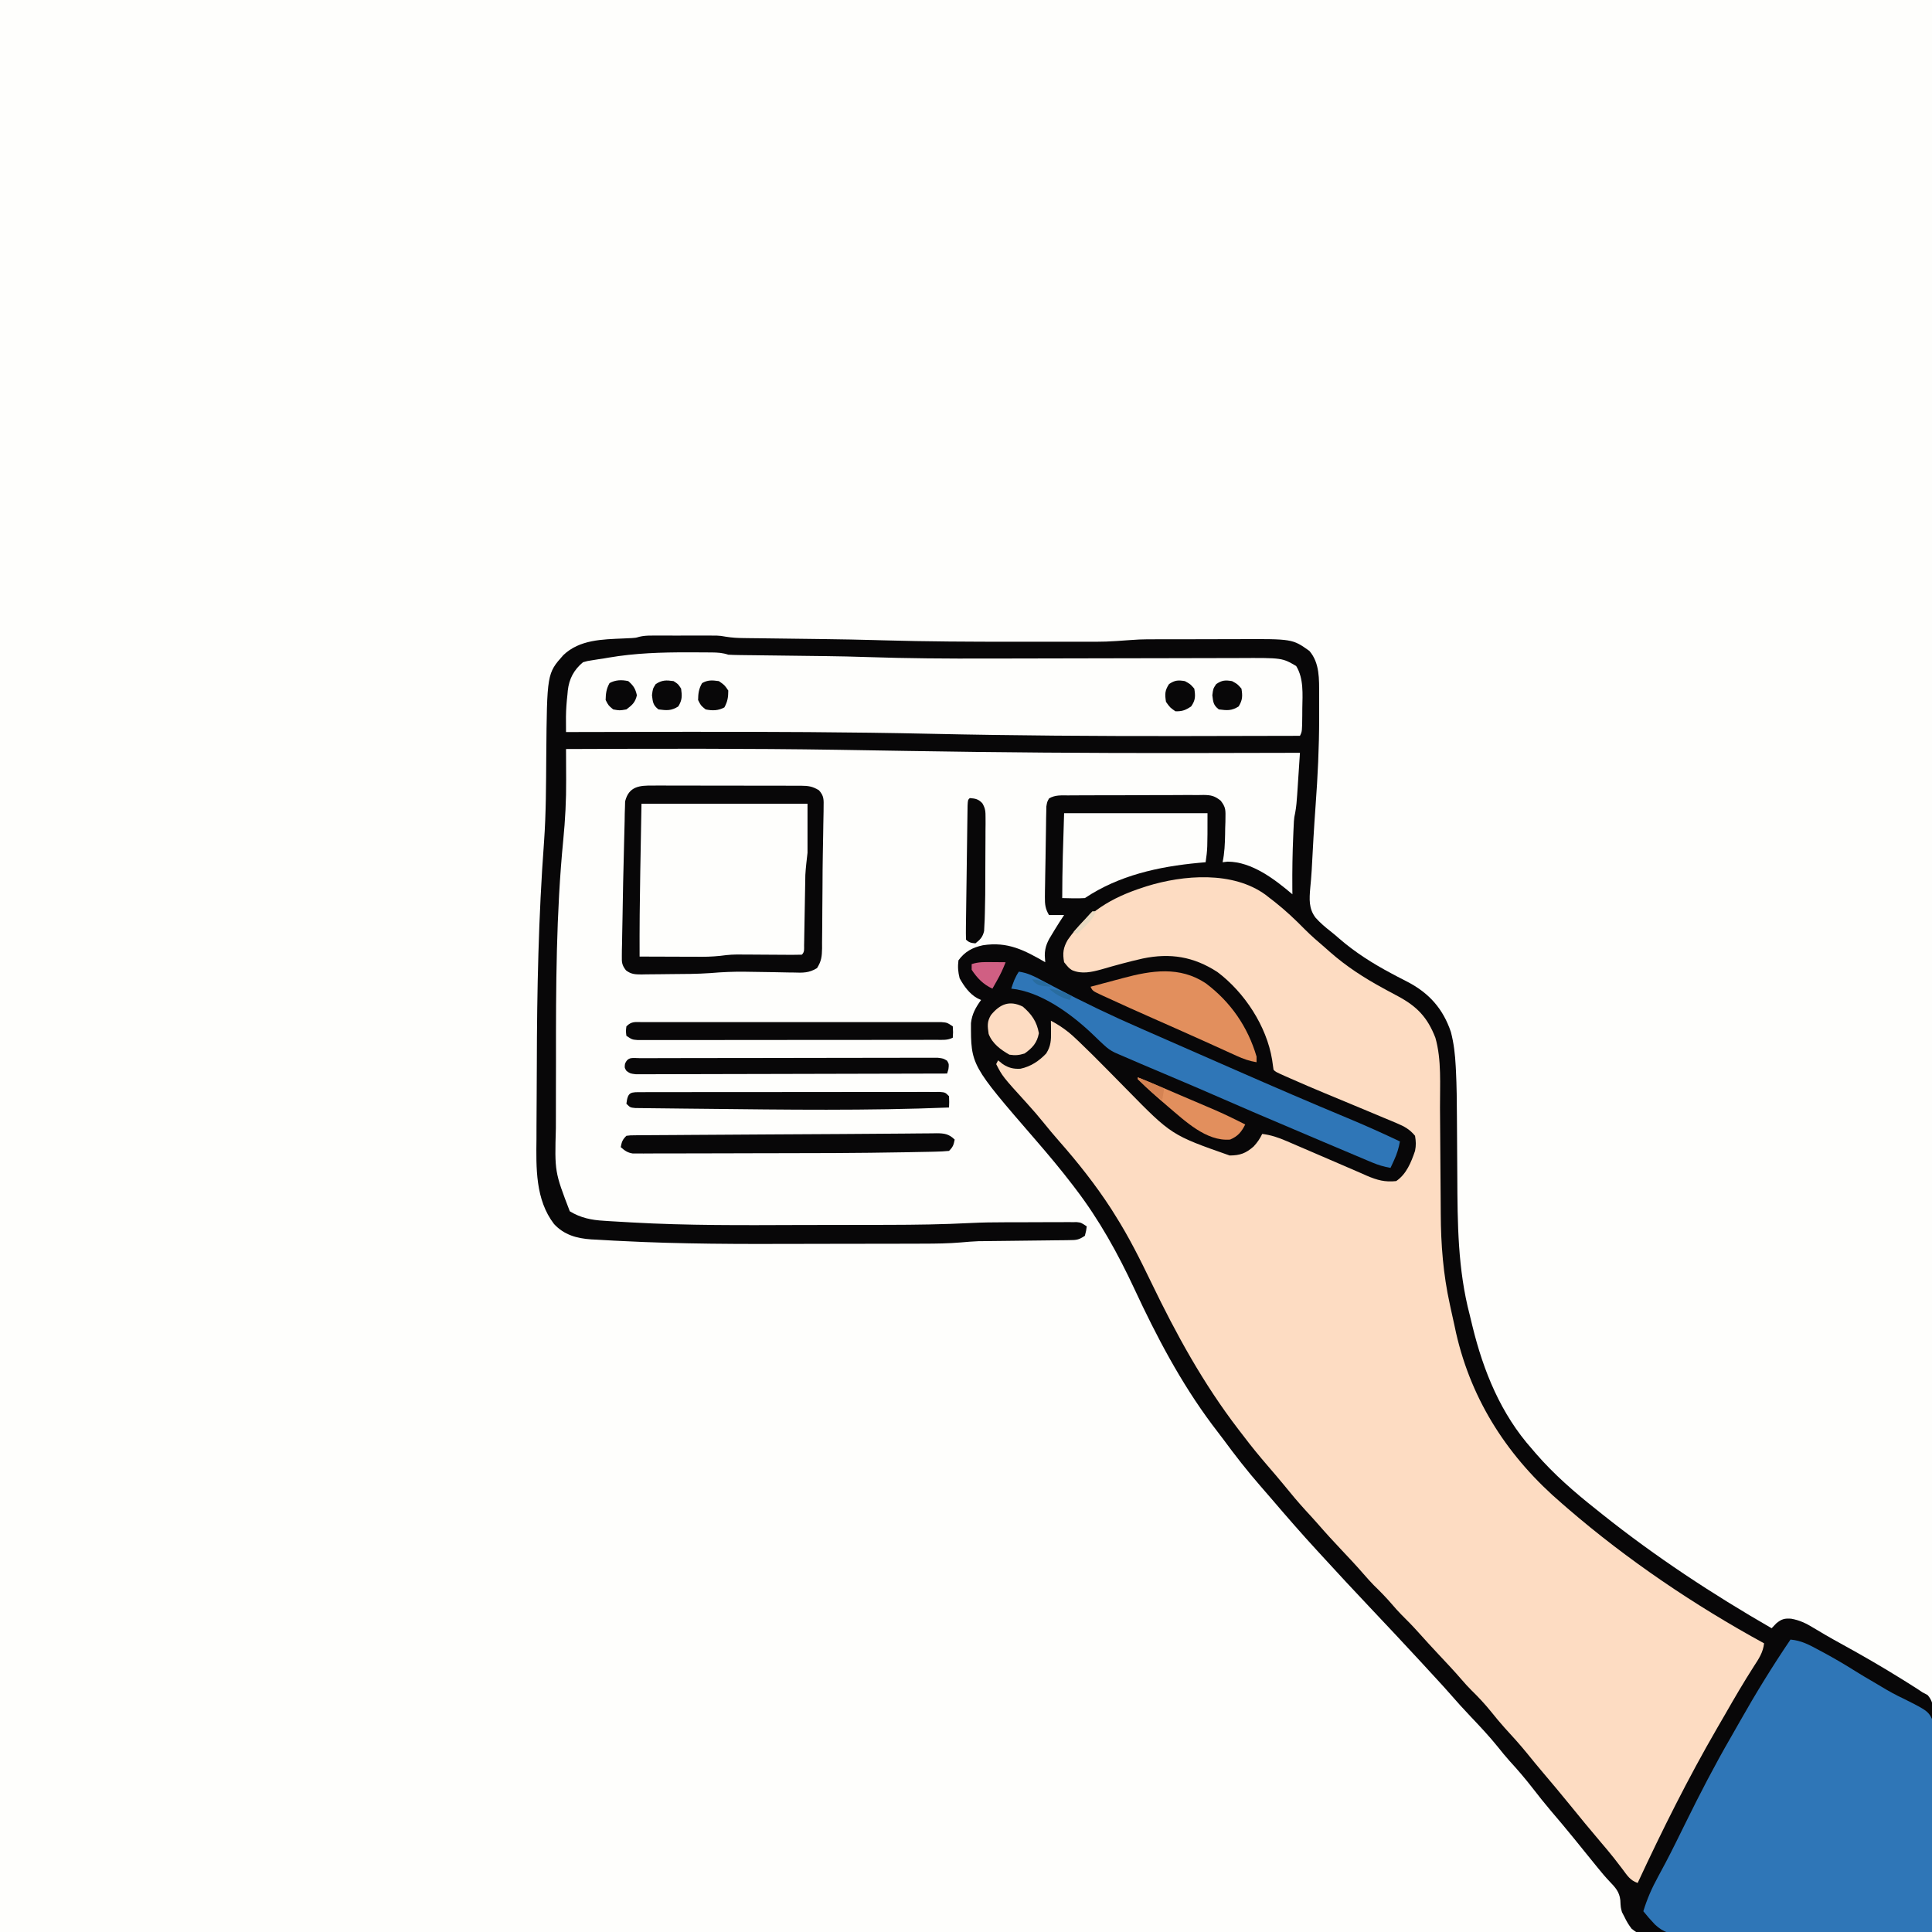<svg version="1.1" xmlns="http://www.w3.org/2000/svg" width="1024" height="1024">
<rect width="100%" height="100%" fill="#333333" stroke="none"/>
<path d="M0 0 C337.92 0 675.84 0 1024 0 C1024 337.92 1024 675.84 1024 1024 C686.08 1024 348.16 1024 0 1024 C0 686.08 0 348.16 0 0 Z " fill="#FEFEFC" transform="translate(0,0)"/>
<path d="M0 0 C0.801 -0.003 1.602 -0.006 2.428 -0.01 C3.285 -0.008 4.143 -0.006 5.026 -0.003 C5.916 -0.004 6.806 -0.005 7.723 -0.006 C9.604 -0.007 11.486 -0.005 13.367 -0.001 C16.235 0.004 19.103 -0.001 21.971 -0.007 C23.802 -0.007 25.633 -0.005 27.463 -0.003 C28.317 -0.005 29.17 -0.007 30.049 -0.01 C30.857 -0.006 31.664 -0.003 32.496 0 C33.199 0.001 33.902 0.002 34.626 0.002 C36.877 0.129 36.877 0.129 39.77 0.626 C42.89 1.131 45.824 1.281 48.982 1.319 C50.174 1.336 51.366 1.352 52.594 1.37 C54.525 1.39 54.525 1.39 56.495 1.411 C57.87 1.429 59.245 1.447 60.621 1.466 C64.265 1.516 67.909 1.56 71.553 1.603 C77.229 1.671 82.904 1.743 88.58 1.819 C90.035 1.839 91.491 1.858 92.946 1.877 C101.375 1.988 109.801 2.14 118.227 2.379 C119.409 2.412 119.409 2.412 120.616 2.447 C121.412 2.469 122.209 2.492 123.029 2.515 C146.265 3.172 169.489 3.285 192.734 3.26 C198.191 3.254 203.648 3.257 209.105 3.263 C213.38 3.267 217.655 3.266 221.93 3.263 C223.944 3.263 225.959 3.263 227.973 3.266 C241.114 3.296 241.114 3.296 254.212 2.358 C260.211 1.843 266.247 1.965 272.264 1.961 C273.735 1.958 275.205 1.955 276.676 1.951 C279.744 1.945 282.813 1.943 285.881 1.944 C289.766 1.944 293.65 1.931 297.535 1.913 C300.57 1.902 303.605 1.9 306.639 1.901 C308.069 1.9 309.499 1.895 310.929 1.887 C339.902 1.743 339.902 1.743 348.877 8.129 C354.433 14.57 354.032 23.224 354.045 31.317 C354.052 32.467 354.052 32.467 354.058 33.641 C354.068 36.137 354.068 38.633 354.065 41.129 C354.065 41.993 354.065 42.856 354.065 43.745 C354.05 59.257 353.308 74.615 352.168 90.086 C351.332 101.551 350.687 113.028 350.094 124.508 C349.907 127.634 349.642 130.734 349.331 133.848 C348.85 139.646 348.462 144.688 352.17 149.547 C354.629 152.285 357.337 154.603 360.24 156.855 C361.749 158.029 363.194 159.283 364.631 160.543 C373.107 167.895 382.496 173.835 392.381 179.083 C393.35 179.598 394.318 180.113 395.316 180.644 C397.224 181.65 399.139 182.641 401.062 183.617 C412.421 189.572 419.752 197.876 423.877 210.09 C425.457 216.118 426.122 222.119 426.438 228.328 C426.48 229.108 426.521 229.888 426.563 230.691 C426.964 238.878 427.043 247.061 427.077 255.256 C427.089 257.982 427.108 260.707 427.13 263.433 C427.19 271.169 427.245 278.904 427.279 286.64 C427.393 311.568 427.507 335.842 433.877 360.129 C434.355 362.105 434.832 364.08 435.309 366.056 C441.122 389.863 450.39 412.65 466.877 431.129 C467.562 431.934 468.246 432.738 468.952 433.567 C478.472 444.547 489.496 454.135 500.877 463.129 C501.919 463.964 502.961 464.798 504.002 465.633 C532.261 488.176 562.561 508.104 593.877 526.129 C594.682 525.284 595.486 524.438 596.315 523.567 C599.061 521.285 600.758 520.781 604.315 521.086 C608.626 521.861 612.176 523.52 615.877 525.817 C617.272 526.643 618.668 527.467 620.065 528.29 C620.827 528.743 621.589 529.197 622.374 529.665 C625.101 531.26 627.858 532.791 630.627 534.313 C641.631 540.363 652.476 546.602 663.127 553.254 C664.133 553.882 665.138 554.509 666.174 555.155 C671.449 558.484 671.449 558.484 673.877 560.129 C674.74 560.58 675.602 561.031 676.49 561.496 C680.348 565.752 679.533 570.331 679.445 575.875 C679.446 577.075 679.447 578.275 679.447 579.512 C679.444 582.799 679.419 586.085 679.384 589.372 C679.353 592.809 679.35 596.245 679.344 599.682 C679.329 606.188 679.288 612.694 679.238 619.2 C679.182 626.607 679.154 634.014 679.129 641.422 C679.077 656.658 678.989 671.894 678.877 687.129 C658.511 687.316 638.145 687.457 617.778 687.544 C608.321 687.585 598.864 687.641 589.408 687.733 C581.165 687.813 572.923 687.864 564.68 687.882 C560.315 687.893 555.952 687.917 551.588 687.975 C547.478 688.03 543.371 688.046 539.261 688.034 C537.754 688.036 536.247 688.052 534.741 688.083 C523.36 688.304 523.36 688.304 519.663 685.375 C518.107 683.348 516.95 681.442 515.877 679.129 C515.444 678.304 515.011 677.479 514.565 676.629 C513.877 674.129 513.877 674.129 513.69 670.317 C513.188 665.758 511.044 663.538 507.948 660.297 C505.751 657.997 503.755 655.601 501.752 653.129 C500.994 652.199 500.237 651.268 499.456 650.309 C497.568 647.983 495.684 645.654 493.799 643.325 C492.701 641.968 491.602 640.611 490.502 639.254 C489.947 638.569 489.393 637.884 488.821 637.179 C484.915 632.371 480.931 627.637 476.906 622.929 C473.579 619.015 470.4 615.001 467.252 610.942 C463.373 605.942 459.322 601.19 455.034 596.532 C452.842 594.09 450.796 591.571 448.752 589.004 C444.225 583.401 439.334 578.18 434.369 572.963 C430.649 569.05 427.037 565.067 423.499 560.989 C421.271 558.434 418.985 555.936 416.69 553.442 C416.224 552.936 415.758 552.429 415.279 551.907 C414.3 550.844 413.321 549.782 412.342 548.719 C410.915 547.17 409.49 545.619 408.065 544.067 C399.055 534.266 389.916 524.588 380.779 514.906 C372.412 506.039 364.092 497.137 355.877 488.129 C354.921 487.089 353.964 486.048 353.006 485.008 C344.821 476.117 336.902 467.021 329.053 457.833 C327.002 455.434 324.938 453.05 322.858 450.676 C315.911 442.72 309.49 434.472 303.235 425.963 C301.315 423.369 299.341 420.816 297.377 418.254 C280.68 395.911 267.879 371.494 256.127 346.258 C247.39 327.514 237.466 309.583 224.877 293.129 C224.448 292.563 224.018 291.998 223.575 291.415 C217.128 282.964 210.308 274.864 203.351 266.832 C169.459 227.661 169.459 227.661 169.51 205.411 C170.054 200.549 172.044 197.046 174.877 193.129 C174.282 192.868 173.686 192.606 173.073 192.336 C168.769 189.97 165.84 185.879 163.502 181.629 C162.653 178.234 162.441 175.618 162.877 172.129 C166.229 167.521 170.379 165.275 175.877 164.129 C189.028 162.103 197.762 166.712 208.877 173.129 C208.798 171.96 208.718 170.791 208.635 169.586 C208.637 164.802 210.235 161.785 212.752 157.817 C213.117 157.21 213.482 156.604 213.858 155.979 C215.468 153.318 217.152 150.717 218.877 148.129 C216.237 148.129 213.597 148.129 210.877 148.129 C208.905 144.831 208.643 142.399 208.695 138.582 C208.71 136.916 208.71 136.916 208.726 135.215 C208.749 134.02 208.772 132.825 208.795 131.594 C208.813 130.364 208.831 129.134 208.85 127.866 C208.901 124.601 208.964 121.336 209.029 118.07 C209.065 116.067 209.091 114.065 209.114 112.062 C209.159 108.218 209.224 104.375 209.295 100.532 C209.308 99.335 209.321 98.138 209.334 96.905 C209.36 95.797 209.386 94.689 209.413 93.547 C209.43 92.571 209.448 91.595 209.465 90.589 C209.877 88.129 209.877 88.129 210.897 86.317 C214.078 84.409 217.428 84.696 221.033 84.709 C221.864 84.701 222.696 84.693 223.552 84.684 C226.304 84.66 229.055 84.659 231.807 84.661 C233.719 84.654 235.631 84.646 237.543 84.638 C241.553 84.624 245.562 84.623 249.572 84.628 C254.71 84.634 259.846 84.604 264.983 84.563 C268.933 84.537 272.882 84.535 276.832 84.538 C278.726 84.536 280.62 84.527 282.514 84.509 C285.164 84.487 287.813 84.497 290.463 84.514 C291.244 84.501 292.026 84.488 292.831 84.474 C296.856 84.536 298.674 84.968 301.867 87.501 C304.188 90.536 304.48 91.885 304.401 95.657 C304.383 97.216 304.383 97.216 304.366 98.807 C304.328 99.883 304.291 100.959 304.252 102.067 C304.238 103.139 304.224 104.211 304.209 105.315 C304.116 110.337 303.924 115.198 302.877 120.129 C303.764 120.026 304.651 119.923 305.565 119.817 C318.413 119.869 330.523 129.178 339.877 137.129 C339.866 136.013 339.854 134.897 339.842 133.747 C339.778 124.571 339.91 115.422 340.315 106.254 C340.354 105.322 340.393 104.39 340.434 103.43 C340.476 102.549 340.518 101.669 340.561 100.762 C340.598 99.988 340.634 99.213 340.672 98.415 C340.877 96.129 340.877 96.129 341.357 93.914 C341.957 90.702 342.197 87.557 342.413 84.297 C342.5 83.005 342.587 81.713 342.676 80.381 C342.764 79.027 342.852 77.672 342.94 76.317 C343.031 74.943 343.123 73.568 343.215 72.194 C343.439 68.839 343.66 65.484 343.877 62.129 C343.001 62.132 343.001 62.132 342.108 62.135 C322.573 62.196 303.038 62.233 283.502 62.254 C282.734 62.255 281.966 62.256 281.174 62.257 C232.544 62.31 183.937 61.942 135.315 61.129 C123.962 60.94 112.609 60.752 101.256 60.575 C100.564 60.564 99.871 60.553 99.158 60.542 C51.068 59.794 2.972 59.937 -45.123 60.129 C-45.118 60.971 -45.113 61.812 -45.108 62.679 C-45.091 65.866 -45.08 69.053 -45.071 72.24 C-45.066 73.607 -45.06 74.974 -45.052 76.341 C-44.989 87.097 -45.526 97.673 -46.587 108.372 C-50.363 147.047 -50.483 186.225 -50.438 225.044 C-50.432 230.618 -50.45 236.192 -50.473 241.766 C-50.487 246.162 -50.488 250.558 -50.485 254.954 C-50.486 257.011 -50.491 259.068 -50.501 261.125 C-51.143 284.211 -51.143 284.211 -43.123 305.129 C-37.388 308.637 -31.606 309.803 -24.992 310.167 C-23.669 310.258 -23.669 310.258 -22.319 310.35 C-19.363 310.543 -16.405 310.706 -13.447 310.864 C-12.4 310.924 -11.353 310.985 -10.275 311.047 C19.184 312.722 48.686 312.513 78.18 312.402 C85.127 312.377 92.074 312.371 99.022 312.367 C105.791 312.363 112.561 312.35 119.331 312.337 C121.446 312.333 123.562 312.33 125.677 312.327 C140.202 312.304 154.677 312.105 169.183 311.356 C175.366 311.041 181.543 310.968 187.733 310.961 C188.893 310.958 190.054 310.955 191.249 310.951 C193.647 310.946 196.045 310.944 198.444 310.944 C202.127 310.942 205.81 310.923 209.493 310.905 C211.844 310.902 214.194 310.9 216.545 310.899 C217.642 310.892 218.739 310.885 219.869 310.877 C220.879 310.88 221.888 310.883 222.929 310.886 C223.815 310.885 224.702 310.884 225.615 310.882 C227.877 311.129 227.877 311.129 230.877 313.129 C230.565 315.504 230.565 315.504 229.877 318.129 C226.533 320.359 225.404 320.391 221.495 320.432 C220.393 320.449 219.29 320.466 218.155 320.483 C216.961 320.491 215.767 320.5 214.538 320.508 C212.689 320.534 212.689 320.534 210.803 320.56 C207.518 320.604 204.233 320.64 200.948 320.672 C196.356 320.717 191.765 320.774 187.173 320.835 C184.733 320.866 182.292 320.893 179.851 320.915 C178.72 320.928 177.589 320.942 176.425 320.956 C175.448 320.965 174.471 320.975 173.464 320.985 C170.395 321.109 167.378 321.348 164.32 321.63 C157.622 322.207 150.965 322.284 144.245 322.291 C142.935 322.295 141.626 322.3 140.276 322.306 C136.705 322.319 133.134 322.325 129.563 322.33 C127.302 322.333 125.041 322.337 122.78 322.341 C115.62 322.355 108.461 322.364 101.302 322.368 C93.998 322.372 86.693 322.384 79.388 322.411 C47.503 322.523 15.658 322.527 -16.193 320.864 C-17.321 320.81 -18.449 320.755 -19.611 320.7 C-22.755 320.543 -25.896 320.361 -29.037 320.167 C-29.936 320.123 -30.835 320.079 -31.762 320.034 C-39.426 319.498 -46.134 317.677 -51.477 311.877 C-61.407 298.967 -60.966 282.068 -60.779 266.61 C-60.773 264.341 -60.769 262.072 -60.767 259.804 C-60.758 255.049 -60.73 250.295 -60.685 245.54 C-60.63 239.623 -60.607 233.706 -60.597 227.788 C-60.528 188.269 -59.697 148.718 -56.771 109.298 C-55.69 94.162 -55.711 78.994 -55.591 63.826 C-55.21 20.101 -55.21 20.101 -46.556 10.368 C-37.933 2.105 -25.844 2.015 -14.58 1.524 C-13.807 1.487 -13.035 1.449 -12.24 1.411 C-11.545 1.38 -10.85 1.35 -10.134 1.319 C-8.127 1.187 -8.127 1.187 -6.255 0.626 C-4.09 0.122 -2.219 0.003 0 0 Z " fill="#080708" transform="translate(345.123,336.871)"/>
<path d="M0 0 C0.739 0.579 1.477 1.158 2.238 1.754 C3.111 2.426 3.984 3.097 4.883 3.789 C10.608 8.329 15.807 13.207 20.918 18.422 C24.206 21.726 27.689 24.737 31.238 27.754 C32.205 28.61 33.172 29.466 34.168 30.348 C42.879 38.001 52.116 43.974 62.293 49.516 C63.181 50 64.069 50.484 64.984 50.982 C66.738 51.933 68.497 52.876 70.26 53.811 C80.273 59.193 85.857 64.991 90.023 75.789 C93.373 87.477 92.404 100.788 92.468 112.832 C92.485 115.837 92.508 118.842 92.533 121.847 C92.603 130.382 92.664 138.917 92.715 147.452 C92.747 152.699 92.789 157.947 92.835 163.194 C92.851 165.173 92.864 167.152 92.872 169.131 C92.945 185.432 94.161 201.096 97.676 217.066 C98.011 218.618 98.011 218.618 98.352 220.2 C98.972 223.053 99.604 225.904 100.238 228.754 C100.608 230.484 100.608 230.484 100.984 232.25 C109.308 268.698 128.965 298.601 157.238 322.754 C158.163 323.556 159.087 324.358 160.039 325.184 C191.788 352.565 227.473 376.672 264.238 396.754 C263.71 401.541 261.448 404.947 258.863 408.879 C253.54 417.189 248.569 425.667 243.68 434.238 C242.263 436.71 240.828 439.172 239.391 441.633 C223.979 468.219 210.185 495.891 197.238 523.754 C193.232 522.419 191.682 519.76 189.238 516.504 C188.253 515.22 187.266 513.937 186.277 512.656 C185.774 512.004 185.27 511.351 184.751 510.679 C182.445 507.745 180.039 504.902 177.613 502.066 C171.996 495.486 166.523 488.795 161.066 482.082 C156.545 476.535 151.964 471.045 147.327 465.595 C144.396 462.143 141.521 458.652 138.676 455.129 C134.854 450.429 130.819 445.969 126.715 441.516 C124.25 438.767 121.924 435.945 119.613 433.066 C116.323 428.988 112.866 425.272 109.113 421.621 C107.356 419.871 105.728 418.073 104.113 416.191 C100.05 411.466 95.772 406.947 91.509 402.402 C88.063 398.723 84.655 395.017 81.301 391.254 C78.278 387.868 75.153 384.64 71.914 381.461 C70.128 379.641 68.464 377.749 66.801 375.816 C63.832 372.37 60.697 369.163 57.426 366.004 C55.528 364.052 53.741 362.059 51.957 360.004 C48.322 355.818 44.55 351.778 40.738 347.754 C36.34 343.11 32.03 338.415 27.837 333.584 C25.722 331.163 23.545 328.803 21.363 326.441 C17.299 321.985 13.447 317.404 9.66 312.711 C6.867 309.3 3.995 305.964 1.113 302.629 C-3.344 297.452 -7.648 292.21 -11.762 286.754 C-12.627 285.631 -13.493 284.509 -14.359 283.387 C-33.067 258.994 -47.263 233.064 -60.576 205.472 C-66.476 193.256 -72.489 181.226 -79.762 169.754 C-80.427 168.692 -81.092 167.63 -81.777 166.535 C-90.11 153.663 -99.595 141.709 -109.727 130.223 C-112.399 127.189 -114.971 124.087 -117.512 120.941 C-120.337 117.452 -123.239 114.074 -126.262 110.754 C-139.41 96.291 -139.41 96.291 -142.762 89.754 C-142.267 88.764 -142.267 88.764 -141.762 87.754 C-140.937 88.414 -140.112 89.074 -139.262 89.754 C-136.225 91.738 -133.611 92.406 -129.914 92.207 C-124.458 91.058 -120.058 88.115 -116.262 84.129 C-113.765 80.176 -113.65 77.147 -113.699 72.566 C-113.708 71.48 -113.717 70.393 -113.727 69.273 C-113.738 68.442 -113.75 67.611 -113.762 66.754 C-108.797 69.398 -104.707 72.291 -100.637 76.191 C-100.028 76.764 -99.42 77.337 -98.793 77.927 C-94.05 82.443 -89.435 87.083 -84.828 91.738 C-84.206 92.365 -83.584 92.992 -82.943 93.639 C-79.799 96.81 -76.664 99.988 -73.544 103.183 C-49.808 127.384 -49.808 127.384 -19.012 138.191 C-13.487 138.151 -10.455 137.041 -6.32 133.422 C-4.402 131.369 -2.958 129.297 -1.762 126.754 C2.957 127.351 6.839 128.679 11.199 130.562 C12.188 130.986 12.188 130.986 13.198 131.419 C14.608 132.024 16.018 132.632 17.426 133.243 C19.634 134.2 21.845 135.148 24.058 136.092 C29.714 138.509 35.365 140.934 41.001 143.394 C44.263 144.817 47.531 146.224 50.801 147.629 C51.749 148.051 52.698 148.473 53.675 148.908 C59.15 151.248 63.274 152.384 69.238 151.754 C74.678 148.085 77.171 141.805 79.238 135.754 C79.83 132.682 79.739 130.927 79.238 127.754 C76.449 124.342 73.595 122.775 69.566 121.09 C68.439 120.613 67.312 120.135 66.15 119.644 C64.942 119.144 63.733 118.644 62.488 118.129 C61.227 117.599 59.966 117.068 58.706 116.536 C54.888 114.929 51.064 113.341 47.238 111.754 C45.053 110.845 42.868 109.936 40.684 109.027 C37.679 107.778 34.674 106.529 31.669 105.283 C25.348 102.656 19.059 99.964 12.801 97.191 C12.043 96.857 11.285 96.522 10.503 96.177 C5.365 93.88 5.365 93.88 4.238 92.754 C3.962 90.987 3.718 89.215 3.488 87.441 C0.559 69.591 -11.11 51.784 -25.512 40.941 C-38.127 32.751 -50.513 30.766 -65.062 33.781 C-72.453 35.449 -79.74 37.445 -87.012 39.566 C-92.247 41.002 -97.512 42.204 -102.652 39.91 C-104.324 38.754 -104.324 38.754 -106.762 35.754 C-107.627 30.957 -107.252 28.081 -104.824 23.879 C-94.52 9.188 -81.735 1.557 -64.949 -3.871 C-64.322 -4.078 -63.694 -4.284 -63.048 -4.497 C-43.472 -10.59 -17.315 -12.63 0 0 Z " fill="#FDDCC2" transform="translate(670.762,474.246)"/>
<path d="M0 0 C5.768 0.509 10.067 2.849 15.062 5.562 C16.329 6.24 16.329 6.24 17.621 6.932 C23.452 10.082 29.119 13.417 34.723 16.957 C37.729 18.831 40.765 20.626 43.836 22.392 C45.252 23.216 46.661 24.052 48.06 24.903 C52.021 27.314 55.976 29.488 60.179 31.449 C73.336 38.048 73.336 38.048 76.111 44.638 C77.822 52.341 77.296 60.162 76.953 67.988 C76.916 70.503 76.887 73.018 76.867 75.533 C76.799 81.447 76.642 87.354 76.44 93.264 C76.193 100.664 76.087 108.064 75.977 115.467 C75.763 128.648 75.426 141.824 75 155 C56.676 155.257 38.352 155.451 20.026 155.57 C11.517 155.627 3.008 155.704 -5.501 155.83 C-12.922 155.94 -20.341 156.011 -27.762 156.035 C-31.689 156.049 -35.613 156.083 -39.539 156.163 C-43.243 156.238 -46.943 156.261 -50.647 156.244 C-52.638 156.249 -54.629 156.308 -56.62 156.369 C-63.181 156.287 -67.151 155.479 -71.899 150.977 C-74.052 148.735 -76.049 146.421 -78 144 C-76.042 137.569 -73.538 131.831 -70.312 125.938 C-69.406 124.248 -68.501 122.558 -67.598 120.867 C-67.153 120.038 -66.709 119.209 -66.25 118.354 C-64.531 115.116 -62.88 111.847 -61.25 108.562 C-60.94 107.941 -60.63 107.319 -60.311 106.678 C-58.699 103.439 -57.096 100.195 -55.5 96.948 C-47.96 81.609 -40.143 66.529 -31.575 51.73 C-29.991 48.985 -28.428 46.229 -26.871 43.469 C-18.471 28.6 -9.584 14.134 0 0 Z " fill="#2F76B7" transform="translate(949,869)"/>
<path d="M0 0 C0.878 0.001 1.757 0.002 2.662 0.003 C5.177 0.009 7.692 0.025 10.207 0.047 C10.969 0.051 11.73 0.056 12.515 0.06 C15.664 0.103 18.179 0.247 21.188 1.25 C23.139 1.362 25.093 1.416 27.047 1.439 C28.259 1.456 29.47 1.473 30.718 1.49 C32.053 1.504 33.388 1.518 34.723 1.531 C36.117 1.549 37.511 1.568 38.905 1.587 C42.605 1.637 46.306 1.681 50.007 1.724 C55.816 1.791 61.625 1.865 67.434 1.942 C69.406 1.967 71.378 1.989 73.35 2.01 C80.346 2.099 87.336 2.248 94.329 2.49 C115.856 3.227 137.354 3.361 158.893 3.295 C164.96 3.276 171.027 3.267 177.094 3.259 C194.315 3.235 211.536 3.198 228.758 3.154 C238.337 3.129 247.916 3.112 257.495 3.102 C263.517 3.096 269.538 3.081 275.56 3.058 C279.298 3.046 283.036 3.043 286.775 3.042 C288.497 3.04 290.22 3.034 291.942 3.025 C314.747 2.906 314.747 2.906 322.188 7.25 C326.254 13.876 325.571 22.23 325.438 29.688 C325.432 30.87 325.427 32.053 325.422 33.271 C325.342 41.94 325.342 41.94 324.188 44.25 C303.667 44.313 283.146 44.353 262.625 44.375 C261.849 44.376 261.073 44.377 260.273 44.378 C216.396 44.425 172.554 44.144 128.686 43.178 C85.371 42.229 42.074 42.078 -1.25 42.125 C-2.451 42.126 -2.451 42.126 -3.677 42.128 C-24.055 42.15 -44.434 42.19 -64.812 42.25 C-64.821 40.512 -64.826 38.774 -64.831 37.036 C-64.834 36.069 -64.838 35.101 -64.841 34.104 C-64.802 30.182 -64.498 26.332 -64.062 22.438 C-64.001 21.727 -63.939 21.016 -63.875 20.283 C-63.19 14.105 -60.658 9.281 -55.812 5.25 C-53.474 4.577 -53.474 4.577 -50.766 4.164 C-49.781 4.008 -48.797 3.853 -47.783 3.692 C-46.313 3.473 -46.313 3.473 -44.812 3.25 C-43.982 3.107 -43.151 2.963 -42.295 2.815 C-28.193 0.401 -14.27 -0.027 0 0 Z " fill="#FEFEFC" transform="translate(364.812,345.75)"/>
<path d="M0 0 C0.91 -0.007 1.819 -0.014 2.756 -0.022 C5.757 -0.039 8.757 -0.019 11.758 0.002 C13.846 0.001 15.935 -0.001 18.023 -0.005 C22.398 -0.008 26.772 0.007 31.146 0.034 C36.752 0.068 42.357 0.062 47.963 0.044 C52.275 0.033 56.586 0.042 60.898 0.057 C62.965 0.062 65.032 0.062 67.099 0.055 C69.988 0.05 72.876 0.07 75.766 0.098 C76.619 0.091 77.472 0.085 78.351 0.078 C82.348 0.142 84.423 0.353 87.916 2.469 C90.685 5.514 90.471 7.465 90.406 11.541 C90.402 12.241 90.398 12.941 90.394 13.662 C90.373 16.007 90.316 18.349 90.258 20.694 C90.232 22.349 90.208 24.005 90.186 25.66 C90.134 29.298 90.065 32.935 89.989 36.573 C89.883 41.986 89.85 47.398 89.831 52.812 C89.812 57.459 89.77 62.107 89.724 66.754 C89.705 69.043 89.693 71.333 89.689 73.622 C89.68 76.856 89.638 80.089 89.59 83.323 C89.594 84.292 89.598 85.261 89.602 86.26 C89.507 90.591 89.267 93.019 86.926 96.747 C82.681 99.375 79.376 99.247 74.48 99.084 C73.566 99.075 72.652 99.065 71.71 99.056 C68.788 99.021 65.867 98.952 62.945 98.881 C59.124 98.814 55.302 98.761 51.48 98.709 C50.548 98.695 49.616 98.68 48.655 98.665 C42.555 98.588 36.567 98.855 30.487 99.378 C23.462 99.872 16.424 99.894 9.384 99.926 C7.615 99.938 5.847 99.959 4.078 99.988 C1.489 100.03 -1.098 100.047 -3.688 100.057 C-4.476 100.074 -5.265 100.092 -6.077 100.11 C-9.46 100.096 -11.598 100.029 -14.33 97.938 C-16.515 95.117 -16.594 93.788 -16.532 90.256 C-16.523 89.173 -16.514 88.09 -16.504 86.974 C-16.473 85.797 -16.442 84.621 -16.41 83.408 C-16.393 82.174 -16.376 80.939 -16.358 79.666 C-16.307 76.335 -16.238 73.005 -16.161 69.674 C-16.103 66.987 -16.063 64.299 -16.024 61.611 C-15.925 54.854 -15.782 48.098 -15.594 41.342 C-15.498 37.881 -15.412 34.421 -15.349 30.959 C-15.274 26.871 -15.16 22.785 -15.043 18.698 C-15.025 17.455 -15.007 16.212 -14.989 14.932 C-14.949 13.782 -14.909 12.631 -14.868 11.446 C-14.844 10.44 -14.82 9.434 -14.794 8.398 C-12.826 0.356 -7.059 -0.097 0 0 Z M-6.117 9.631 C-6.282 18.912 -6.447 28.194 -6.617 37.756 C-6.669 40.636 -6.722 43.516 -6.775 46.483 C-7.035 61.201 -7.187 75.911 -7.117 90.631 C-1.567 90.656 3.983 90.674 9.533 90.686 C11.419 90.691 13.304 90.698 15.189 90.707 C17.91 90.719 20.631 90.724 23.352 90.729 C24.185 90.734 25.019 90.739 25.878 90.744 C30.291 90.745 34.508 90.465 38.876 89.855 C42.558 89.444 46.241 89.53 49.941 89.569 C51.186 89.574 51.186 89.574 52.456 89.58 C55.077 89.592 57.699 89.611 60.32 89.631 C63.798 89.658 67.276 89.678 70.754 89.694 C71.555 89.702 72.356 89.71 73.181 89.719 C75.082 89.727 76.983 89.685 78.883 89.631 C80.404 88.11 80.037 86.744 80.072 84.621 C80.089 83.77 80.106 82.918 80.123 82.04 C80.137 81.111 80.15 80.182 80.164 79.225 C80.182 78.271 80.201 77.317 80.22 76.334 C80.279 73.267 80.331 70.199 80.383 67.131 C80.434 64.092 80.488 61.053 80.546 58.014 C80.582 56.12 80.615 54.227 80.643 52.334 C80.659 51.457 80.676 50.58 80.693 49.676 C80.712 48.538 80.712 48.538 80.731 47.377 C80.948 43.449 81.448 39.541 81.883 35.631 C81.883 27.051 81.883 18.471 81.883 9.631 C52.843 9.631 23.803 9.631 -6.117 9.631 Z " fill="#080708" transform="translate(346.117,416.369)"/>
<path d="M0 0 C4.526 0.609 8.153 2.448 12.125 4.578 C13.552 5.328 14.979 6.077 16.407 6.826 C17.154 7.221 17.902 7.616 18.672 8.023 C33.857 16.027 49.199 23.398 64.947 30.236 C69.488 32.209 74.017 34.206 78.547 36.203 C88.158 40.438 97.778 44.652 107.399 48.861 C109.943 49.975 112.487 51.09 115.03 52.206 C134.67 60.822 154.35 69.328 174.155 77.561 C183.551 81.478 192.812 85.616 202 90 C201.337 93.543 200.453 96.536 198.938 99.812 C198.575 100.603 198.213 101.393 197.84 102.207 C197.563 102.799 197.286 103.39 197 104 C193.504 103.394 190.442 102.481 187.176 101.102 C185.777 100.515 185.777 100.515 184.351 99.917 C182.847 99.277 182.847 99.277 181.312 98.625 C179.726 97.957 179.726 97.957 178.106 97.275 C174.736 95.854 171.368 94.427 168 93 C165.874 92.104 163.748 91.208 161.621 90.312 C150.19 85.494 138.778 80.633 127.375 75.75 C126.274 75.279 125.174 74.808 124.04 74.323 C118.82 72.084 113.608 69.831 108.408 67.547 C98.163 63.048 87.866 58.676 77.562 54.312 C74.909 53.189 72.256 52.064 69.603 50.939 C67.972 50.247 66.34 49.556 64.708 48.866 C60.821 47.217 56.941 45.551 53.073 43.857 C52.346 43.539 51.619 43.22 50.869 42.893 C48.633 41.825 46.918 40.582 45.125 38.875 C44.471 38.273 43.818 37.671 43.145 37.051 C41.598 35.572 40.054 34.089 38.512 32.605 C27.49 22.222 11.546 10.555 -4 9 C-2.941 5.597 -1.991 2.986 0 0 Z " fill="#2F76B7" transform="translate(540,515)"/>
<path d="M0 0 C25.08 0 50.16 0 76 0 C76 19 76 19 75 26 C73.779 26.11 72.559 26.219 71.301 26.332 C49.964 28.342 29.061 32.959 11 45 C6.985 45.269 3.029 45.087 -1 45 C-1 29.996 -0.484 14.996 0 0 Z " fill="#FEFEFC" transform="translate(564,431)"/>
<path d="M0 0 C13.129 9.872 22.236 23.031 26.875 38.812 C26.875 39.803 26.875 40.793 26.875 41.812 C23.037 41.186 19.843 40.045 16.309 38.434 C15.201 37.932 14.093 37.431 12.952 36.915 C11.739 36.36 10.526 35.805 9.312 35.25 C7.38 34.373 5.447 33.498 3.513 32.623 C2.142 32.002 0.771 31.381 -0.601 30.759 C-5.872 28.371 -11.157 26.015 -16.449 23.672 C-17.234 23.324 -18.018 22.977 -18.826 22.619 C-21.92 21.249 -25.014 19.88 -28.11 18.513 C-36.315 14.89 -44.5 11.222 -52.641 7.457 C-53.376 7.122 -54.112 6.787 -54.871 6.442 C-60.009 4.044 -60.009 4.044 -61.125 1.812 C-56.87 0.648 -52.609 -0.491 -48.341 -1.605 C-46.883 -1.988 -45.427 -2.376 -43.972 -2.77 C-28.777 -6.855 -13.82 -9.199 0 0 Z " fill="#E28F5D" transform="translate(639.125,521.188)"/>
<path d="M0 0 C4.253 -0.039 8.506 -0.067 12.759 -0.093 C14.697 -0.107 16.636 -0.126 18.575 -0.151 C21.194 -0.184 23.813 -0.199 26.432 -0.209 C27.188 -0.224 27.945 -0.238 28.724 -0.253 C32.895 -0.247 35.352 0.12 38.375 3.097 C37.801 5.964 37.513 6.958 35.375 9.097 C32.913 9.345 30.559 9.465 28.091 9.502 C26.935 9.53 26.935 9.53 25.756 9.559 C23.128 9.619 20.5 9.663 17.871 9.706 C15.967 9.744 14.063 9.781 12.159 9.819 C-12.812 10.278 -37.789 10.319 -62.763 10.336 C-63.472 10.336 -64.18 10.337 -64.91 10.337 C-65.619 10.338 -66.329 10.338 -67.06 10.339 C-72.92 10.344 -78.78 10.364 -84.641 10.387 C-90.371 10.408 -96.101 10.418 -101.831 10.42 C-105.219 10.421 -108.608 10.427 -111.997 10.445 C-115.73 10.462 -119.462 10.46 -123.195 10.453 C-124.854 10.467 -124.854 10.467 -126.546 10.481 C-127.558 10.476 -128.57 10.47 -129.612 10.464 C-130.489 10.466 -131.366 10.467 -132.27 10.469 C-135.099 10.022 -136.495 8.963 -138.625 7.097 C-138.052 4.23 -137.764 3.235 -135.625 1.097 C-133.553 0.835 -133.553 0.835 -130.942 0.818 C-129.458 0.802 -129.458 0.802 -127.944 0.785 C-126.307 0.781 -126.307 0.781 -124.638 0.778 C-123.491 0.768 -122.343 0.758 -121.161 0.748 C-117.33 0.716 -113.499 0.7 -109.668 0.683 C-106.976 0.665 -104.285 0.645 -101.593 0.624 C-95.909 0.582 -90.225 0.548 -84.541 0.519 C-76.697 0.478 -68.854 0.425 -61.01 0.37 C-48.026 0.278 -35.043 0.208 -22.059 0.154 C-14.706 0.122 -7.353 0.071 0 0 Z " fill="#080708" transform="translate(467.625,600.903)"/>
<path d="M0 0 C0.686 -0.003 1.371 -0.006 2.078 -0.009 C4.386 -0.017 6.695 -0.011 9.003 -0.005 C10.654 -0.008 12.304 -0.011 13.955 -0.015 C18.447 -0.025 22.938 -0.021 27.43 -0.015 C32.124 -0.01 36.817 -0.014 41.511 -0.017 C49.396 -0.021 57.281 -0.016 65.165 -0.007 C74.288 0.004 83.41 0.001 92.533 -0.01 C100.357 -0.019 108.18 -0.021 116.003 -0.016 C120.68 -0.012 125.356 -0.012 130.033 -0.019 C134.43 -0.024 138.827 -0.02 143.224 -0.009 C144.84 -0.006 146.456 -0.007 148.072 -0.011 C150.274 -0.017 152.475 -0.01 154.677 0 C156.527 0.001 156.527 0.001 158.414 0.002 C161.402 0.254 161.402 0.254 164.402 2.254 C164.589 5.379 164.589 5.379 164.402 8.254 C161.516 9.697 159.029 9.383 155.803 9.388 C154.775 9.391 154.775 9.391 153.726 9.395 C151.417 9.401 149.109 9.4 146.8 9.399 C145.15 9.402 143.499 9.406 141.849 9.409 C137.357 9.418 132.865 9.421 128.374 9.421 C124.628 9.422 120.883 9.426 117.138 9.429 C108.305 9.438 99.472 9.44 90.638 9.439 C81.516 9.439 72.393 9.449 63.27 9.465 C55.447 9.478 47.624 9.483 39.8 9.483 C35.124 9.483 30.447 9.485 25.771 9.496 C21.374 9.506 16.977 9.506 12.58 9.498 C10.964 9.497 9.348 9.5 7.732 9.506 C5.53 9.514 3.329 9.509 1.127 9.501 C-0.723 9.502 -0.723 9.502 -2.611 9.503 C-5.598 9.254 -5.598 9.254 -8.598 7.254 C-8.911 4.754 -8.911 4.754 -8.598 2.254 C-5.773 -0.571 -3.96 0.002 0 0 Z " fill="#080708" transform="translate(340.598,541.746)"/>
<path d="M0 0 C0.681 -0.002 1.363 -0.005 2.065 -0.007 C4.365 -0.013 6.665 -0.012 8.965 -0.012 C10.607 -0.015 12.25 -0.018 13.892 -0.022 C18.365 -0.031 22.838 -0.033 27.311 -0.034 C31.039 -0.034 34.767 -0.038 38.494 -0.042 C47.286 -0.05 56.077 -0.052 64.869 -0.052 C73.952 -0.051 83.036 -0.062 92.119 -0.077 C99.905 -0.09 107.691 -0.096 115.477 -0.095 C120.133 -0.095 124.789 -0.098 129.445 -0.108 C133.822 -0.118 138.199 -0.118 142.576 -0.111 C144.186 -0.11 145.796 -0.112 147.407 -0.118 C149.598 -0.126 151.788 -0.121 153.979 -0.114 C155.822 -0.114 155.822 -0.114 157.702 -0.115 C160.553 0.134 160.553 0.134 162.553 2.134 C162.678 5.259 162.678 5.259 162.553 8.134 C119.264 9.879 75.914 9.297 32.604 8.814 C29.199 8.776 25.793 8.743 22.388 8.712 C18.369 8.676 14.351 8.63 10.332 8.576 C8.841 8.557 7.35 8.542 5.858 8.53 C3.815 8.514 1.772 8.483 -0.271 8.453 C-1.996 8.433 -1.996 8.433 -3.756 8.412 C-6.447 8.134 -6.447 8.134 -8.447 6.134 C-7.659 -0.323 -6.224 0.008 0 0 Z " fill="#080708" transform="translate(340.447,578.866)"/>
<path d="M0 0 C1.021 -0.004 1.021 -0.004 2.063 -0.009 C4.36 -0.018 6.658 -0.019 8.956 -0.021 C10.597 -0.025 12.237 -0.03 13.878 -0.036 C18.347 -0.049 22.816 -0.055 27.285 -0.06 C30.074 -0.063 32.863 -0.067 35.652 -0.071 C44.371 -0.085 53.09 -0.095 61.808 -0.098 C71.888 -0.103 81.968 -0.12 92.047 -0.149 C99.828 -0.171 107.609 -0.181 115.39 -0.182 C120.042 -0.184 124.694 -0.189 129.346 -0.207 C133.72 -0.224 138.095 -0.226 142.47 -0.217 C144.078 -0.216 145.686 -0.221 147.294 -0.231 C149.485 -0.243 151.675 -0.238 153.866 -0.227 C155.093 -0.229 156.321 -0.23 157.586 -0.231 C160.56 0.14 160.56 0.14 162.541 1.351 C163.56 3.14 163.56 3.14 163.247 5.828 C162.907 6.973 162.907 6.973 162.56 8.14 C140.707 8.21 118.855 8.263 97.002 8.296 C86.856 8.311 76.71 8.332 66.564 8.367 C57.722 8.397 48.881 8.416 40.04 8.423 C35.356 8.427 30.673 8.436 25.99 8.458 C21.585 8.478 17.18 8.484 12.775 8.48 C11.155 8.481 9.536 8.487 7.917 8.498 C5.71 8.513 3.505 8.509 1.299 8.501 C0.063 8.504 -1.174 8.507 -2.447 8.51 C-5.44 8.14 -5.44 8.14 -7.377 6.751 C-8.44 5.14 -8.44 5.14 -8.19 3.015 C-6.585 -0.998 -4.036 0.01 0 0 Z " fill="#080708" transform="translate(339.44,560.86)"/>
<path d="M0 0 C2.994 0.236 4.534 0.514 6.642 2.713 C8.296 5.498 8.369 7.178 8.356 10.404 C8.359 11.486 8.362 12.569 8.366 13.683 C8.353 14.85 8.341 16.017 8.328 17.219 C8.326 18.428 8.324 19.636 8.322 20.882 C8.316 23.444 8.302 26.006 8.281 28.568 C8.25 32.457 8.24 36.345 8.234 40.234 C8.225 42.729 8.215 45.224 8.203 47.719 C8.199 48.869 8.195 50.02 8.19 51.205 C8.162 54.472 8.096 57.734 8 61 C7.969 62.107 7.937 63.213 7.905 64.354 C7.849 65.418 7.794 66.483 7.737 67.58 C7.67 69.001 7.67 69.001 7.602 70.451 C6.839 73.679 5.577 74.966 3 77 C0.782 76.81 -0.415 76.585 -2 75 C-2.07 72.704 -2.067 70.406 -2.038 68.109 C-2.03 67.389 -2.022 66.669 -2.013 65.927 C-1.985 63.534 -1.95 61.142 -1.914 58.75 C-1.892 57.095 -1.871 55.439 -1.85 53.784 C-1.804 50.31 -1.755 46.837 -1.703 43.363 C-1.637 38.901 -1.58 34.438 -1.525 29.976 C-1.482 26.556 -1.435 23.137 -1.386 19.717 C-1.363 18.072 -1.342 16.426 -1.321 14.78 C-1.293 12.483 -1.258 10.187 -1.221 7.891 C-1.193 5.927 -1.193 5.927 -1.165 3.923 C-1 1 -1 1 0 0 Z " fill="#080708" transform="translate(514,423)"/>
<path d="M0 0 C4.704 4.003 7.505 7.991 8.562 14.125 C7.626 19.185 5.237 21.868 1 24.875 C-2.035 25.795 -3.879 25.99 -7.062 25.5 C-11.717 22.859 -16.117 19.608 -18.062 14.5 C-18.658 10.397 -18.993 8.024 -16.82 4.465 C-12.109 -1.242 -7.113 -3.484 0 0 Z " fill="#FDDCC2" transform="translate(542.062,533.5)"/>
<path d="M0 0 C7.663 3.009 15.203 6.33 22.772 9.567 C24.706 10.393 26.641 11.218 28.576 12.042 C31.389 13.24 34.201 14.442 37.012 15.645 C37.863 16.006 38.715 16.368 39.592 16.74 C45.509 19.279 51.27 22.065 57 25 C54.934 29.022 53.189 31.191 49 33 C36.306 34.062 25.037 23.07 15.867 15.34 C10.459 10.701 5.059 6.02 0 1 C0 0.67 0 0.34 0 0 Z " fill="#E28F5D" transform="translate(603,571)"/>
<path d="M0 0 C3 2.062 3 2.062 5 5 C5 8.52 4.631 10.849 2.938 13.938 C-0.279 15.701 -3.494 15.739 -7 15 C-9.562 12.938 -9.562 12.938 -11 10 C-10.94 6.507 -10.637 4.096 -8.875 1.062 C-5.766 -0.699 -3.492 -0.482 0 0 Z " fill="#080708" transform="translate(381,361)"/>
<path d="M0 0 C2.875 1.562 2.875 1.562 5 4 C5.639 7.973 5.669 10.023 3.375 13.375 C0.392 15.416 -1.37 16.074 -5 16 C-7.875 14 -7.875 14 -10 11 C-10.635 6.976 -10.65 4.975 -8.375 1.562 C-5.265 -0.484 -3.663 -0.598 0 0 Z " fill="#080708" transform="translate(628,361)"/>
<path d="M0 0 C2.731 2.389 3.769 3.973 4.562 7.5 C3.713 11.276 2.071 12.713 -1 15 C-4.562 15.625 -4.562 15.625 -8 15 C-10.5 12.938 -10.5 12.938 -12 10 C-11.94 6.532 -11.61 4.112 -9.938 1.062 C-6.727 -0.698 -3.5 -0.754 0 0 Z " fill="#080708" transform="translate(333,361)"/>
<path d="M0 0 C2.438 1.562 2.438 1.562 4 4 C4.558 7.906 4.584 10.051 2.5 13.438 C-1.278 15.799 -3.578 15.562 -8 15 C-10.918 12.72 -10.978 11.174 -11.438 7.5 C-11 4 -11 4 -9.438 1.562 C-6.058 -0.604 -3.94 -0.563 0 0 Z " fill="#080708" transform="translate(357,361)"/>
<path d="M0 0 C2.875 1.562 2.875 1.562 5 4 C5.632 7.933 5.6 10.025 3.5 13.438 C-0.278 15.799 -2.578 15.562 -7 15 C-9.918 12.72 -9.978 11.174 -10.438 7.5 C-10 4 -10 4 -8.375 1.562 C-5.265 -0.484 -3.663 -0.598 0 0 Z " fill="#080708" transform="translate(653,361)"/>
<path d="M0 0 C0.702 0.005 1.404 0.009 2.127 0.014 C3.856 0.025 5.584 0.043 7.312 0.062 C6.005 3.502 4.502 6.676 2.688 9.875 C2.241 10.665 1.795 11.455 1.336 12.27 C0.998 12.861 0.66 13.453 0.312 14.062 C-4.579 11.804 -7.706 8.535 -10.688 4.062 C-10.688 3.072 -10.688 2.082 -10.688 1.062 C-7.069 -0.144 -3.762 -0.046 0 0 Z " fill="#D05F83" transform="translate(525.688,509.938)"/>
<path d="M0 0 C4.74 1.835 9.364 3.919 14 6 C13.67 7.98 13.34 9.96 13 12 C7.908 8.437 3.773 4.953 0 0 Z " fill="#D58353" transform="translate(603,571)"/>
<path d="M0 0 C0.66 0 1.32 0 2 0 C0.523 3.452 -1.438 5.65 -4.125 8.25 C-4.849 8.956 -5.574 9.663 -6.32 10.391 C-6.875 10.922 -7.429 11.453 -8 12 C-8.66 11.67 -9.32 11.34 -10 11 C-8.521 9.354 -7.042 7.708 -5.562 6.062 C-4.739 5.146 -3.915 4.229 -3.066 3.285 C-1 1 -1 1 0 0 Z " fill="#E9D9C1" transform="translate(579,483)"/>
<path d="M0 0 C4.565 0.543 7.973 1.795 12 4 C11.67 4.66 11.34 5.32 11 6 C6.492 4.742 3.509 3.096 0 0 Z " fill="#296C9F" transform="translate(556,524)"/>
<path d="M0 0 C4.219 0.479 6.797 1.166 10 4 C3.477 3.385 3.477 3.385 1.062 1.438 C0.712 0.963 0.361 0.489 0 0 Z " fill="#296C9F" transform="translate(547,519)"/>
</svg>